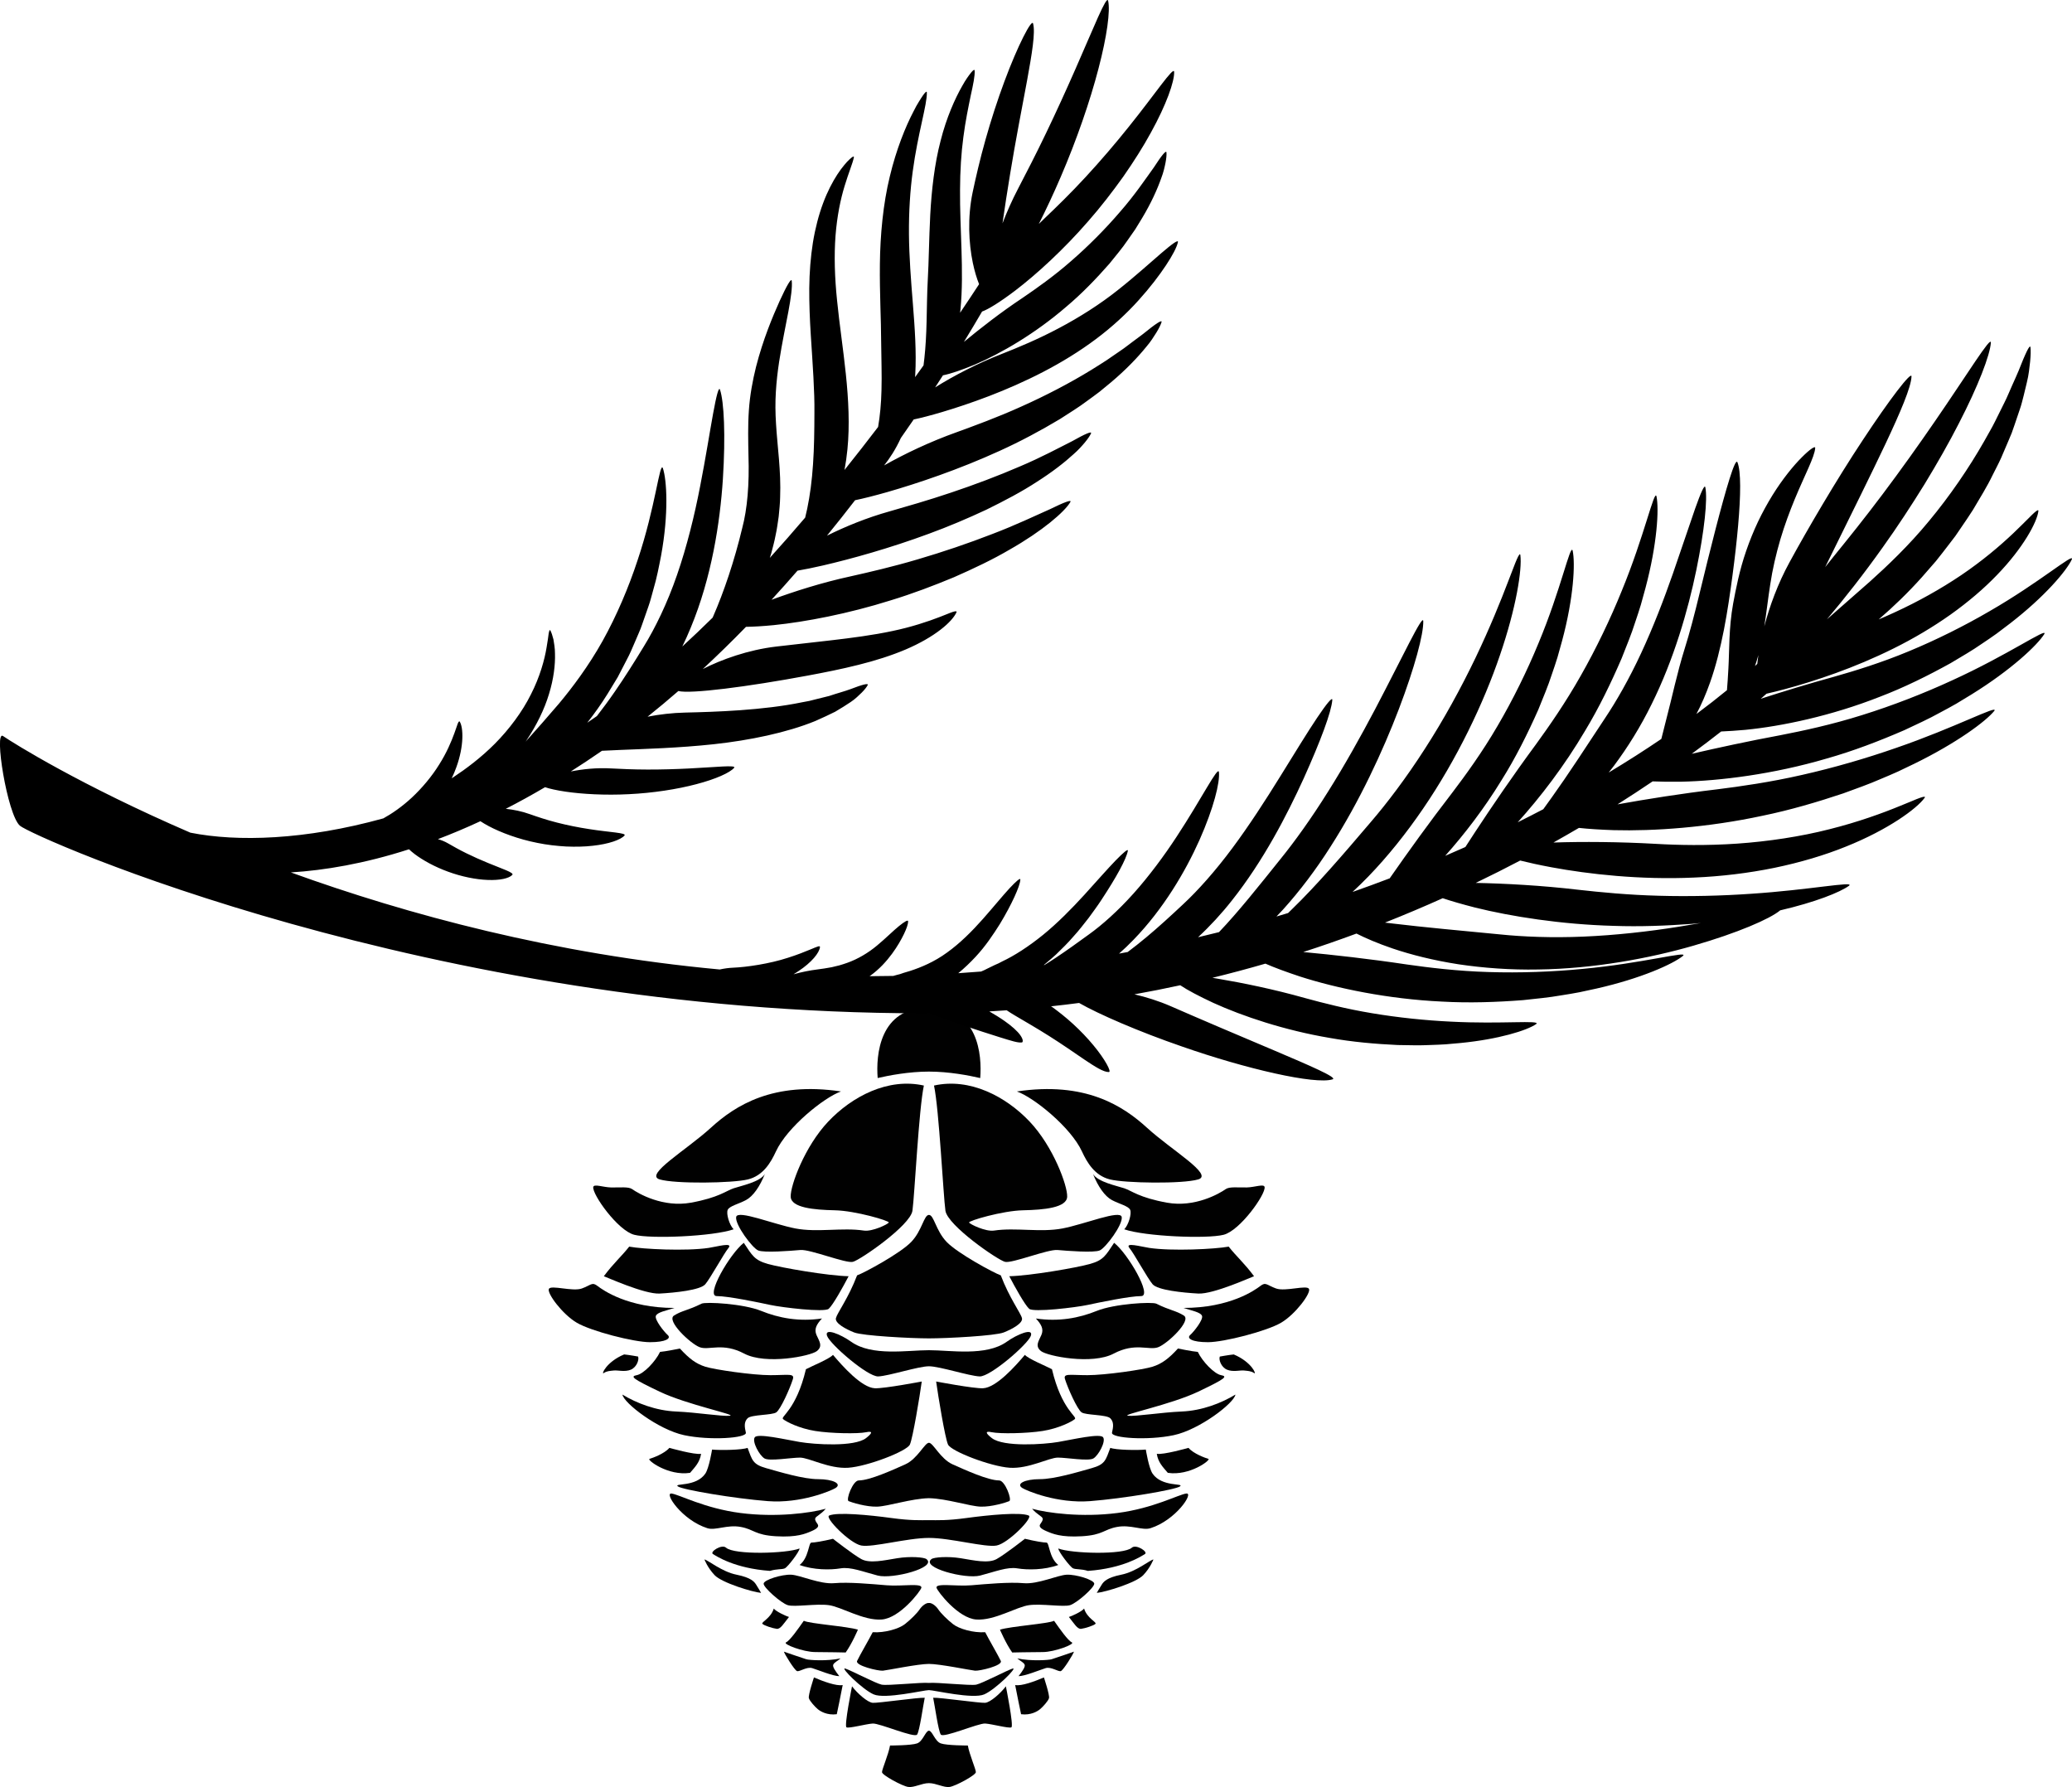 <?xml version="1.0" encoding="utf-8"?>
<!-- Generator: Adobe Illustrator 17.0.0, SVG Export Plug-In . SVG Version: 6.00 Build 0)  -->
<!DOCTYPE svg PUBLIC "-//W3C//DTD SVG 1.1//EN" "http://www.w3.org/Graphics/SVG/1.1/DTD/svg11.dtd">
<svg version="1.1" id="Layer_1" xmlns="http://www.w3.org/2000/svg" xmlns:xlink="http://www.w3.org/1999/xlink" x="0px" y="0px"
	 width="283.465px" height="244.467px" viewBox="0 0 283.465 244.467" enable-background="new 0 0 283.465 244.467"
	 xml:space="preserve">
<g>
	<g>
		<g>
			<g>
				<path fill="#010101" d="M175.262,180.948c-1.964,1.156-7.808,2.662-10.005,2.662c-2.197,0-2.95-0.521-2.429-0.986
					c0.521-0.462,1.794-2.082,1.621-2.603c-0.174-0.521-1.506-0.75-2.547-1.097c6.364,0,9.776-2.429,10.529-3.009
					c0.75-0.58,0.868-0.115,2.138,0.347c1.274,0.462,4.223-0.521,4.511,0.059C179.371,176.898,177.23,179.793,175.262,180.948z"/>
				<path fill="#010101" d="M167.399,168.917c-2.256,0.58-10.758,0.232-13.593-0.75c0.58-0.58,1.041-2.141,0.809-2.662
					c-0.229-0.52-1.503-0.809-2.485-1.329c-0.985-0.521-1.909-1.853-2.603-3.588c0.635,1.1,3.238,1.621,4.279,1.968
					c1.041,0.347,2.023,1.274,5.84,1.968c3.817,0.694,7.169-1.235,8.04-1.853c0.517-0.364,1.673-0.201,2.891-0.229
					c1.096-0.028,2.349-0.524,2.429-0.059C173.18,163.365,169.654,168.341,167.399,168.917z"/>
				<path fill="#010101" d="M171.563,187.83c-0.406-0.288-0.868-0.288-1.388-0.347c-0.521-0.055-1.506,0.233-2.315-0.114
					s-1.156-1.388-0.982-1.794c0,0,1.27-0.229,1.909-0.288C171.272,186.327,171.966,188.121,171.563,187.83z"/>
				<path fill="#010101" d="M169.016,190.779c-0.174,1.159-4.914,4.803-8.443,5.552c-3.529,0.753-8.617,0.406-8.443-0.347
					c0.174-0.75,0.288-1.444-0.232-1.964c-0.521-0.521-3.356-0.406-3.932-0.812c-0.58-0.403-1.853-3.238-2.256-4.511
					c-0.291-0.868,0.635-0.576,3.064-0.576c2.429,0,7.634-0.753,8.908-1.159c1.27-0.403,2.197-1.097,3.47-2.485
					c0,0,1.964,0.403,2.717,0.461c0.635,1.329,2.256,3.009,3.182,3.182c0.923,0.174,0.635,0.462-3.123,2.256
					c-3.762,1.791-10.643,3.179-9.602,3.297c1.041,0.115,4.57-0.465,7.346-0.58C164.449,192.979,167.107,191.938,169.016,190.779z"
					/>
				<path fill="#010101" d="M159.764,201.481c-0.694-0.812-1.332-1.447-1.506-2.603c0.868,0.174,4.338-0.812,4.338-0.812
					c0.694,0.812,2.315,1.388,2.721,1.506C165.719,199.687,162.77,201.943,159.764,201.481z"/>
				<path fill="#010101" d="M163.929,161.342c-2.141,0.635-10.008,0.521-12.09,0c-2.082-0.521-3.123-2.315-3.817-3.817
					c-1.53-3.317-6.593-7.402-8.905-8.214c9.311-1.388,14.457,1.909,17.813,4.976C160.285,157.351,166.066,160.707,163.929,161.342z
					"/>
				<path fill="#010101" d="M157.391,209.057c-1.097,0.347-2.717-0.521-4.567-0.174c-1.853,0.347-1.909,1.1-4.803,1.274
					c-2.891,0.174-4.046-0.347-4.858-0.694c-0.809-0.347-1.041-0.638-0.868-0.927c0.174-0.288,0.406-0.521,0.347-0.809
					c-0.056-0.291-0.75-0.521-1.444-1.333c2.082,0.58,6.767,1.215,11.681,0.58c4.917-0.635,8.387-2.544,9.429-2.662
					C163.349,204.198,160.871,207.957,157.391,209.057z"/>
				<path fill="#010101" d="M158.432,184.304c-1.27,0.461-3.123-0.694-6.073,0.868s-9.078,0.347-9.946-0.347
					c-0.868-0.694-0.291-1.388,0.056-2.2c0.347-0.809,0-1.444-0.75-2.256c3.123,0.465,5.899-0.056,8.328-1.041
					c2.429-0.982,7.575-1.27,8.155-0.982c1.85,0.927,2.658,0.927,3.758,1.621C163.061,180.66,159.705,183.839,158.432,184.304z"/>
				<path fill="#010101" d="M161.441,203.331c-0.58,0.462-7.808,1.676-12.319,2.023c-4.511,0.347-8.662-1.423-9.255-1.791
					c-0.923-0.58,0.347-1.215,2.374-1.215c2.023,0,5.261-0.986,7.114-1.506c1.85-0.521,1.909-1.097,2.544-2.776
					c0.753,0.291,3.644,0.347,4.858,0.233c0,0,0.406,2.544,0.927,3.297C158.963,203.449,162.02,202.869,161.441,203.331z"/>
				<path fill="#010101" d="M157.797,213.336c0,0-0.406,1.1-1.388,2.141c-0.982,1.041-5.146,2.315-6.361,2.429
					c0,0,0.462-0.809,0.694-1.156c0.229-0.347,0.635-0.927,2.658-1.333C155.427,215.015,157.335,213.394,157.797,213.336z"/>
				<path fill="#010101" d="M156.641,212.586c-0.465,0.288-2.95,1.964-7.808,2.311c-0.926-0.288-1.621-0.174-2.026-0.347
					c-0.403-0.173-2.023-2.311-2.023-2.717c1.794,0.694,8.932,0.902,10.064-0.114C155.427,211.198,157.103,212.294,156.641,212.586z
					"/>
				<path fill="#010101" d="M156.121,177.304c-1.562,0-5.726,0.868-7.346,1.215c-1.621,0.347-7.402,1.041-7.981,0.521
					c-0.58-0.521-1.968-3.009-2.717-4.452c2.832-0.059,9.196-1.159,11.046-1.68c1.85-0.521,2.141-1.156,3.297-2.891
					C154.327,171.52,157.682,177.304,156.121,177.304z"/>
				<path fill="#010101" d="M171.563,174.587c-0.233,0.056-5.552,2.485-7.634,2.37c-2.082-0.114-5.552-0.461-6.246-1.274
					c-0.694-0.809-2.547-4.22-3.182-4.973c-0.635-0.809,1.562-0.174,2.717,0c3.109,0.465,9.023,0.174,10.876-0.174
					C169.134,171.867,170.231,172.793,171.563,174.587z"/>
				<path fill="#010101" d="M150.45,171.058c-0.809,0.347-4.452,0.059-5.781-0.059c-1.333-0.115-6.191,1.853-7.173,1.621
					c-0.982-0.233-7.867-4.973-8.155-6.999c-0.288-2.023-0.868-13.881-1.562-17.119c4.917-1.1,9.831,1.503,13.072,4.917
					c3.241,3.415,5.205,8.79,5.146,10.293c-0.059,1.506-3.182,1.794-6.014,1.853c-2.835,0.056-7.52,1.444-7.405,1.676
					c0.118,0.233,2.256,1.274,3.415,1.1c2.953-0.444,6.361,0.288,9.37-0.291c3.005-0.576,7.923-2.603,8.096-1.562
					C153.633,167.529,151.262,170.711,150.45,171.058z"/>
				<path fill="#010101" d="M149.583,199.514c-0.694,0.406-3.644-0.115-4.858-0.115c-1.215,0-3.991,1.562-6.593,1.388
					c-2.603-0.174-8.037-2.256-8.44-3.182c-0.406-0.923-1.333-6.534-1.621-8.617c0,0,5.146,0.982,6.416,0.923
					c1.815-0.08,4.456-3.064,5.726-4.567c0.521,0.576,2.835,1.503,3.703,1.964c1.329,5.611,3.529,6.479,3.123,6.826
					c-0.406,0.347-2.197,1.274-4.397,1.621c-2.197,0.347-5.84,0.403-6.94,0.173c-1.097-0.233-0.75,0.229,0,0.809
					c1.593,1.225,7.058,0.868,9.082,0.521c2.023-0.347,5.726-1.215,6.132-0.635C151.318,197.199,150.277,199.108,149.583,199.514z"
					/>
				<path fill="#010101" d="M149.874,222.129c-0.174,0.229-1.447,0.635-1.968,0.694c-0.521,0.056-0.927-0.694-1.676-1.621
					c0.403-0.114,1.791-0.753,2.082-1.156C148.715,221.376,150.048,221.896,149.874,222.129z"/>
				<path fill="#010101" d="M149.701,216.632c0.056,0.521-2.374,2.662-3.297,2.95c-0.927,0.291-3.876-0.229-5.611,0
					c-1.735,0.232-4.744,2.141-7.228,1.968c-2.488-0.174-5.323-3.876-5.438-4.338c-0.174-0.694,2.662-0.173,4.744-0.347
					c2.082-0.174,5.205-0.462,7.169-0.288c1.968,0.173,4.629-1.1,5.899-1.159C147.213,215.362,149.642,216.112,149.701,216.632z"/>
				<path fill="#010101" d="M142.643,226.002c-1.617,0-4.164,0.059-4.164,0.059c-0.868-1.215-1.676-3.123-1.676-3.123
					c1.447-0.462,6.593-0.809,7.402-1.215c0.812,1.156,1.909,2.717,2.429,2.95C147.154,224.905,144.263,226.002,142.643,226.002z"/>
				<path fill="#010101" d="M146.925,225.946c-0.059,0.288-1.447,2.544-1.794,2.658c-0.347,0.118-1.329-0.635-2.082-0.403
					c-0.753,0.229-2.835,1.097-3.703,1.097c0.579-0.75,0.985-1.329,0.812-1.617c-0.173-0.291-0.58-0.465-0.985-0.812
					c1.909,0.406,4.282,0.233,4.685,0.118C144.263,226.869,146.925,225.946,146.925,225.946z"/>
				<path fill="#010101" d="M144.784,214.089c-1.909,0.694-4.223,0.694-5.611,0.461c-1.388-0.229-3.064,0.465-5.087,0.986
					c-2.027,0.521-8.158-1.097-6.652-2.256c0.33-0.253,2.197-0.406,3.991-0.118c1.794,0.291,3.758,0.753,4.917,0.118
					c1.156-0.639,3.873-2.776,3.873-2.776c1.447,0.347,2.547,0.521,2.95,0.521C143.569,211.024,143.51,213.106,144.784,214.089z"/>
				<path fill="#010101" d="M143.51,232.307c-0.115,0.406-0.868,1.215-1.215,1.503c-0.347,0.291-1.27,0.868-2.603,0.694
					c0,0-0.635-3.005-0.809-3.991c0.868,0.174,2.717-0.521,3.932-1.041C142.816,229.472,143.628,231.901,143.51,232.307z"/>
				<path fill="#010101" d="M141.025,182.742c-0.406,1.156-5.552,5.608-6.999,5.552c-1.447-0.059-5.493-1.388-6.94-1.388
					c-1.447,0-5.493,1.329-6.94,1.388c-1.447,0.056-6.593-4.397-6.999-5.552c-0.403-1.159,1.895-0.194,3.297,0.808
					c2.835,2.023,7.693,1.156,10.643,1.156s7.808,0.868,10.643-1.156C139.131,182.548,141.428,181.583,141.025,182.742z"/>
				<path fill="#010101" d="M136.341,211.427c-1.562,0.291-6.305-1.041-9.255-1.041s-7.693,1.333-9.255,1.041
					c-1.562-0.288-5.053-3.824-4.393-4.105c1.142-0.486,5.403-0.083,8.558,0.347c2.648,0.361,3.935,0.288,5.091,0.288
					c1.156,0,2.443,0.073,5.091-0.288c3.154-0.43,7.416-0.833,8.558-0.347C141.393,207.603,137.902,211.139,136.341,211.427z"/>
				<path fill="#010101" d="M137.323,182.277c-1.156,0.465-7.749,0.812-10.237,0.812s-9.081-0.347-10.237-0.812
					c-1.156-0.462-2.662-1.27-2.488-1.964c0.174-0.694,1.735-2.776,2.894-5.844c0.982-0.347,5.899-3.005,7.402-4.567
					c1.503-1.562,1.735-3.703,2.429-3.703c0.694,0,0.927,2.141,2.429,3.703c1.503,1.562,6.42,4.22,7.402,4.567
					c1.159,3.068,2.721,5.15,2.894,5.844C139.984,181.007,138.478,181.816,137.323,182.277z"/>
				<path fill="#010101" d="M138.364,236.298c-0.347,0.173-2.662-0.462-3.585-0.521c-0.926-0.059-5.726,2.027-6.073,1.506
					c-0.347-0.521-0.812-3.932-1.041-5.032c0.868-0.056,6.42,0.75,7.114,0.691c0.694-0.056,2.082-1.27,2.832-2.256
					C137.611,230.686,138.711,236.124,138.364,236.298z"/>
				<path fill="#010101" d="M138.076,205.354c-0.406,0.174-2.429,0.812-3.935,0.753c-1.503-0.059-4.626-1.1-7.055-1.156
					c-2.429,0.055-5.552,1.097-7.055,1.156c-1.506,0.059-3.529-0.58-3.935-0.753c-0.403-0.174,0.58-2.832,1.388-2.832
					c1.506,0,4.685-1.447,6.364-2.2c1.676-0.75,2.658-2.95,3.238-2.95c0.58,0,1.562,2.2,3.238,2.95c1.68,0.753,4.858,2.2,6.364,2.2
					C137.496,202.522,138.478,205.181,138.076,205.354z"/>
				<path fill="#010101" d="M133.391,228.549c-0.638-0.059-4.803-0.927-6.305-0.927c-1.503,0-5.667,0.868-6.305,0.927
					c-0.635,0.055-3.817-0.694-3.526-1.333c0.288-0.635,1.735-3.123,2.138-3.932c1.621,0.114,3.588-0.462,4.397-1.1
					c0.809-0.635,1.676-1.503,2.023-2.023c0.347-0.521,0.927-0.927,1.274-0.868c0.347-0.059,0.927,0.347,1.274,0.868
					c0.347,0.521,1.215,1.388,2.023,2.023c0.809,0.639,2.776,1.215,4.397,1.1c0.403,0.809,1.85,3.297,2.138,3.932
					C137.208,227.855,134.026,228.604,133.391,228.549z"/>
				<path fill="#010101" d="M133.505,242.43c0,0.403-2.776,1.909-3.585,2.023c-0.812,0.114-1.853-0.521-2.835-0.521
					c-0.982,0-2.023,0.635-2.835,0.521c-0.809-0.114-3.585-1.621-3.585-2.023c0-0.406,0.868-2.374,1.1-3.644
					c0,0,2.891,0,3.699-0.291c0.812-0.288,1.159-1.735,1.621-1.735s0.809,1.447,1.621,1.735c0.809,0.291,3.699,0.291,3.699,0.291
					C132.638,240.056,133.505,242.024,133.505,242.43z"/>
				<path fill="#010101" d="M134.661,231.786c-1.562,0.694-6.881-0.58-7.575-0.58c-0.694,0-6.014,1.274-7.575,0.58
					c-1.562-0.694-4.629-3.758-3.876-3.529c0.753,0.233,4.164,2.027,4.973,2.2c0.812,0.174,5.497-0.347,6.479-0.233
					c0.982-0.114,5.667,0.406,6.479,0.233c0.809-0.173,4.22-1.968,4.973-2.2C139.29,228.028,136.223,231.092,134.661,231.786z"/>
				<path fill="#010101" d="M126.045,217.212c-0.115,0.462-2.95,4.164-5.438,4.338c-2.485,0.173-5.493-1.735-7.228-1.968
					c-1.735-0.229-4.685,0.291-5.611,0c-0.923-0.288-3.352-2.429-3.297-2.95c0.059-0.521,2.488-1.27,3.762-1.215
					c1.27,0.059,3.932,1.333,5.899,1.159c1.964-0.174,5.087,0.114,7.169,0.288C123.383,217.038,126.218,216.518,126.045,217.212z"/>
				<path fill="#010101" d="M120.086,215.536c-2.023-0.521-3.699-1.215-5.087-0.986c-1.388,0.233-3.703,0.233-5.611-0.461
					c1.274-0.982,1.215-3.064,1.621-3.064c0.403,0,1.503-0.173,2.95-0.521c0,0,2.717,2.138,3.873,2.776
					c1.159,0.635,3.123,0.173,4.917-0.118c1.794-0.288,3.661-0.135,3.991,0.118C128.245,214.439,122.113,216.056,120.086,215.536z"
					/>
				<path fill="#010101" d="M126.51,232.252c-0.229,1.1-0.694,4.511-1.041,5.032c-0.347,0.521-5.15-1.565-6.076-1.506
					c-0.923,0.059-3.238,0.694-3.585,0.521c-0.347-0.174,0.753-5.611,0.753-5.611c0.75,0.986,2.138,2.2,2.832,2.256
					C120.086,233.001,125.642,232.196,126.51,232.252z"/>
				<path fill="#010101" d="M126.392,148.502c-0.694,3.238-1.274,15.095-1.562,17.119c-0.288,2.027-7.173,6.767-8.155,6.999
					c-0.982,0.232-5.84-1.735-7.173-1.621c-1.329,0.118-4.973,0.406-5.781,0.059c-0.812-0.347-3.182-3.529-3.009-4.57
					c0.174-1.041,5.091,0.986,8.096,1.562c3.009,0.58,6.416-0.153,9.37,0.291c1.159,0.174,3.297-0.868,3.415-1.1
					c0.115-0.233-4.57-1.621-7.405-1.676c-2.832-0.059-5.955-0.347-6.014-1.853c-0.059-1.503,1.905-6.878,5.146-10.293
					C116.56,150.004,121.474,147.402,126.392,148.502z"/>
				<path fill="#010101" d="M126.104,188.989c-0.288,2.082-1.215,7.693-1.621,8.617c-0.403,0.927-5.84,3.009-8.443,3.182
					c-2.603,0.173-5.379-1.388-6.593-1.388c-1.215,0-4.164,0.521-4.858,0.115c-0.694-0.406-1.735-2.315-1.332-2.891
					c0.406-0.58,4.109,0.288,6.132,0.635c2.023,0.347,7.489,0.704,9.081-0.521c0.75-0.58,1.097-1.041,0-0.809
					c-1.1,0.229-4.744,0.174-6.94-0.173c-2.2-0.347-3.991-1.274-4.397-1.621c-0.406-0.347,1.794-1.215,3.123-6.826
					c0.868-0.461,3.182-1.388,3.703-1.964c1.27,1.503,3.911,4.487,5.726,4.567C120.954,189.971,126.104,188.989,126.104,188.989z"/>
				<path fill="#010101" d="M117.369,222.937c0,0-0.809,1.909-1.676,3.123c0,0-2.547-0.059-4.164-0.059
					c-1.621,0-4.511-1.097-3.991-1.329c0.521-0.232,1.617-1.794,2.429-2.95C110.776,222.129,115.922,222.476,117.369,222.937z"/>
				<path fill="#010101" d="M115.287,230.513c-0.174,0.985-0.809,3.991-0.809,3.991c-1.333,0.174-2.256-0.403-2.603-0.694
					c-0.347-0.288-1.1-1.097-1.215-1.503c-0.118-0.406,0.694-2.835,0.694-2.835C112.57,229.992,114.419,230.686,115.287,230.513z"/>
				<path fill="#010101" d="M116.096,174.587c-0.75,1.444-2.138,3.932-2.717,4.452c-0.58,0.521-6.361-0.174-7.981-0.521
					c-1.621-0.347-5.785-1.215-7.346-1.215c-1.562,0,1.794-5.785,3.703-7.287c1.156,1.735,1.447,2.37,3.297,2.891
					C106.899,173.428,113.264,174.528,116.096,174.587z"/>
				<path fill="#010101" d="M114.825,229.298c-0.868,0-2.95-0.868-3.703-1.097c-0.753-0.232-1.735,0.521-2.082,0.403
					c-0.347-0.114-1.735-2.37-1.794-2.658c0,0,2.662,0.923,3.068,1.041c0.403,0.115,2.776,0.288,4.685-0.118
					c-0.406,0.347-0.812,0.521-0.985,0.812C113.84,227.969,114.246,228.549,114.825,229.298z"/>
				<path fill="#010101" d="M114.305,203.563c-0.593,0.368-4.744,2.138-9.255,1.791c-4.511-0.347-11.74-1.562-12.319-2.023
					c-0.58-0.462,2.478,0.118,3.758-1.735c0.521-0.753,0.927-3.297,0.927-3.297c1.215,0.114,4.105,0.059,4.858-0.233
					c0.635,1.68,0.694,2.256,2.544,2.776c1.853,0.521,5.091,1.506,7.114,1.506C113.958,202.349,115.228,202.984,114.305,203.563z"/>
				<path fill="#010101" d="M111.529,207.728c-0.059,0.288,0.174,0.521,0.347,0.809c0.174,0.288-0.059,0.58-0.868,0.927
					c-0.812,0.347-1.968,0.868-4.858,0.694c-2.894-0.174-2.95-0.927-4.803-1.274c-1.85-0.347-3.47,0.521-4.567,0.174
					c-3.481-1.1-5.958-4.858-4.917-4.744c1.041,0.118,4.511,2.027,9.428,2.662c4.914,0.635,9.599,0,11.681-0.58
					C112.278,207.207,111.584,207.436,111.529,207.728z"/>
				<path fill="#010101" d="M111.702,182.624c0.347,0.812,0.923,1.506,0.056,2.2c-0.868,0.694-6.996,1.909-9.946,0.347
					c-2.95-1.562-4.803-0.406-6.073-0.868c-1.274-0.465-4.629-3.644-3.529-4.338c1.1-0.694,1.909-0.694,3.758-1.621
					c0.58-0.288,5.726,0,8.155,0.982c2.429,0.986,5.205,1.506,8.328,1.041C111.702,181.181,111.355,181.816,111.702,182.624z"/>
				<path fill="#010101" d="M115.054,149.31c-2.311,0.812-7.374,4.896-8.905,8.214c-0.694,1.503-1.735,3.297-3.817,3.817
					c-2.082,0.521-9.949,0.635-12.09,0c-2.138-0.635,3.644-3.991,6.999-7.055C100.598,151.219,105.744,147.922,115.054,149.31z"/>
				<path fill="#010101" d="M109.388,211.833c0,0.406-1.621,2.544-2.023,2.717c-0.406,0.174-1.1,0.059-2.027,0.347
					c-4.858-0.347-7.343-2.023-7.808-2.311c-0.462-0.291,1.215-1.388,1.794-0.868C100.455,212.735,107.594,212.527,109.388,211.833z
					"/>
				<path fill="#010101" d="M108.461,188.697c-0.403,1.274-1.676,4.109-2.256,4.511c-0.576,0.406-3.411,0.291-3.932,0.812
					c-0.521,0.521-0.406,1.215-0.233,1.964c0.174,0.753-4.914,1.1-8.443,0.347c-3.529-0.75-8.27-4.393-8.443-5.552
					c1.909,1.159,4.567,2.2,7.343,2.315c2.776,0.115,6.305,0.694,7.346,0.58c1.041-0.118-5.84-1.506-9.602-3.297
					c-3.758-1.794-4.046-2.082-3.123-2.256c0.927-0.174,2.547-1.853,3.182-3.182c0.753-0.059,2.717-0.461,2.717-0.461
					c1.274,1.388,2.2,2.082,3.47,2.485c1.274,0.406,6.479,1.159,8.908,1.159C107.826,188.121,108.753,187.83,108.461,188.697z"/>
				<path fill="#010101" d="M107.941,221.202c-0.75,0.927-1.156,1.676-1.676,1.621c-0.521-0.059-1.794-0.465-1.968-0.694
					c-0.174-0.232,1.159-0.753,1.562-2.082C106.15,220.449,107.538,221.088,107.941,221.202z"/>
				<path fill="#010101" d="M104.123,217.906c-1.215-0.114-5.379-1.388-6.361-2.429c-0.982-1.041-1.388-2.141-1.388-2.141
					c0.462,0.059,2.37,1.68,4.397,2.082c2.023,0.406,2.429,0.986,2.658,1.333C103.662,217.097,104.123,217.906,104.123,217.906z"/>
				<path fill="#010101" d="M104.644,160.589c-0.694,1.735-1.617,3.068-2.603,3.588c-0.982,0.521-2.256,0.809-2.485,1.329
					c-0.232,0.521,0.229,2.082,0.809,2.662c-2.835,0.982-11.337,1.329-13.593,0.75c-2.256-0.576-5.781-5.552-5.608-6.534
					c0.08-0.465,1.333,0.031,2.429,0.059c1.218,0.028,2.374-0.135,2.891,0.229c0.871,0.618,4.223,2.547,8.04,1.853
					c3.817-0.694,4.799-1.621,5.84-1.968C101.406,162.209,104.009,161.689,104.644,160.589z"/>
				<path fill="#010101" d="M99.671,170.711c-0.635,0.753-2.488,4.164-3.182,4.973c-0.694,0.812-4.164,1.159-6.246,1.274
					c-2.082,0.115-7.402-2.315-7.634-2.37c1.332-1.794,2.429-2.721,3.47-4.05c1.853,0.347,7.766,0.639,10.876,0.174
					C98.109,170.538,100.306,169.902,99.671,170.711z"/>
				<path fill="#010101" d="M95.913,198.879c-0.174,1.156-0.812,1.791-1.506,2.603c-3.005,0.462-5.955-1.794-5.552-1.909
					c0.406-0.118,2.027-0.694,2.721-1.506C91.575,198.067,95.045,199.052,95.913,198.879z"/>
				<path fill="#010101" d="M91.343,182.624c0.521,0.465-0.233,0.986-2.429,0.986c-2.197,0-8.04-1.506-10.005-2.662
					c-1.968-1.156-4.109-4.05-3.817-4.626c0.288-0.579,3.238,0.403,4.511-0.059c1.27-0.462,1.388-0.927,2.138-0.347
					c0.753,0.58,4.164,3.009,10.529,3.009c-1.041,0.347-2.374,0.576-2.547,1.097C89.549,180.542,90.822,182.163,91.343,182.624z"/>
				<path fill="#010101" d="M86.311,187.368c-0.809,0.347-1.794,0.059-2.315,0.114c-0.521,0.059-0.982,0.059-1.388,0.347
					c-0.403,0.291,0.291-1.503,2.776-2.544c0.638,0.059,1.909,0.288,1.909,0.288C87.466,185.98,87.119,187.021,86.311,187.368z"/>
				<path fill="#010101" d="M134.102,147.478c-1.555-0.361-4.286-0.885-7.017-0.885c-2.728,0-5.459,0.521-7.013,0.881
					c-0.25-3.144,0.243-9.644,7.013-9.644C133.863,137.831,134.352,144.338,134.102,147.478z"/>
			</g>
			<path d="M238.76,99.844c4.993-0.49,11.794-1.912,18.439-4.535c3.336-1.271,6.592-2.892,9.639-4.578
				c1.495-0.895,2.978-1.74,4.326-2.685c0.679-0.464,1.357-0.901,1.992-1.369c0.628-0.476,1.242-0.941,1.839-1.393
				c4.745-3.666,7.742-7.218,8.451-8.771c0.363-0.982-4.41,3.157-11.248,7.092c-3.401,1.986-7.29,3.934-11.058,5.489
				c-3.764,1.572-7.422,2.688-10.209,3.478c-3.536,0.971-6.99,2.03-10.045,3.018c0.267-0.233,0.528-0.463,0.785-0.691
				c0.757-0.172,1.598-0.379,2.517-0.624c4.024-1.083,9.499-2.887,14.887-5.576c2.693-1.333,5.351-2.906,7.768-4.619
				c2.414-1.719,4.593-3.576,6.366-5.428c3.578-3.694,5.485-7.241,5.656-8.733c0.03-0.219-0.168-0.128-0.547,0.206
				c-0.189,0.167-0.424,0.395-0.697,0.676c-0.283,0.274-0.611,0.596-0.971,0.963c-1.454,1.46-3.635,3.484-6.279,5.447
				c-2.63,1.983-5.746,3.864-8.786,5.409c-1.569,0.797-3.119,1.503-4.568,2.12c2.02-1.736,4.026-3.669,5.911-5.776
				c0.635-0.728,1.272-1.459,1.91-2.19c0.615-0.75,1.197-1.529,1.791-2.293l0.88-1.152c0.272-0.398,0.543-0.796,0.814-1.192
				c0.534-0.797,1.087-1.573,1.585-2.374c0.958-1.626,1.942-3.19,2.712-4.799c0.397-0.797,0.813-1.565,1.16-2.345
				c0.335-0.785,0.663-1.551,0.982-2.296c0.156-0.373,0.31-0.741,0.461-1.103c0.13-0.371,0.257-0.736,0.383-1.095
				c0.243-0.719,0.478-1.412,0.704-2.078c0.236-0.66,0.386-1.319,0.547-1.937c0.15-0.62,0.292-1.208,0.425-1.76
				c0.28-1.097,0.363-2.097,0.457-2.907c0.078-0.815,0.095-1.462,0.046-1.918c-0.058-0.535-0.686,0.798-1.645,3.244
				c-0.245,0.61-0.568,1.272-0.883,2c-0.334,0.721-0.635,1.519-1.049,2.327c-0.402,0.809-0.827,1.665-1.269,2.556
				c-0.436,0.891-0.981,1.775-1.485,2.704c-2.095,3.682-4.741,7.542-7.541,10.909c-2.784,3.386-5.772,6.207-8.084,8.282
				c-2.014,1.77-4.012,3.525-5.895,5.179c2.452-2.9,5.1-6.273,7.636-9.847c2.016-2.814,3.941-5.763,5.72-8.637
				c1.758-2.888,3.362-5.708,4.686-8.298c2.672-5.169,4.274-9.374,4.39-11.07c0.039-1.009-3.18,4.267-7.622,10.712
				c-2.214,3.228-4.728,6.751-7.177,10.008c-2.444,3.261-4.844,6.242-6.684,8.502c-0.402,0.491-0.797,0.986-1.184,1.483
				c0.378-0.765,0.758-1.535,1.142-2.312c2.496-5.069,5.097-10.291,7.131-14.594c2.026-4.307,3.48-7.699,3.537-9.165
				c0.047-0.852-3.071,3.224-6.671,8.702c-3.622,5.462-7.656,12.361-10.011,16.696c-1.602,2.923-2.73,6.024-3.456,8.783
				c0.3-1.887,0.515-3.847,0.811-5.733c0.312-2.096,0.804-4.175,1.381-6.157c0.589-1.977,1.283-3.838,1.967-5.495
				c1.368-3.314,2.72-5.794,2.804-7.011c0.033-0.35-0.705,0.136-1.833,1.269c-1.131,1.129-2.619,2.937-4.014,5.186
				c-0.694,1.124-1.37,2.352-1.983,3.635c-0.606,1.286-1.147,2.627-1.606,3.959c-0.93,2.665-1.433,5.325-1.788,7.216
				c-0.614,3.379-0.507,6.461-0.65,8.891c-0.059,1.131-0.128,2.144-0.198,2.967c-1.315,1.077-2.709,2.165-4.18,3.261
				c0.675-1.279,1.313-2.732,1.865-4.303c0.8-2.249,1.41-4.723,1.9-7.224c0.49-2.505,0.85-5.028,1.172-7.432
				c0.321-2.411,0.586-4.73,0.77-6.819c0.367-4.177,0.408-7.432-0.092-8.658c-0.293-0.718-1.56,3.602-2.995,9.147
				c-0.718,2.771-1.476,5.855-2.178,8.755c-0.695,2.898-1.402,5.555-2.025,7.524c-1.081,3.456-1.762,6.81-2.473,9.478
				c-0.15,0.682-0.347,1.286-0.473,1.876c-0.102,0.38-0.191,0.73-0.27,1.064c-2.262,1.535-4.663,3.072-7.201,4.597
				c0.247-0.31,0.494-0.626,0.738-0.949c1.865-2.497,3.649-5.363,5.145-8.421c3.035-6.115,4.972-12.837,6.1-18.3
				c1.125-5.477,1.563-9.73,1.241-11.34c-0.099-0.472-0.613,0.695-1.388,2.879c-0.747,2.185-1.833,5.359-3.051,8.919
				c-1.234,3.539-2.723,7.396-4.352,10.892c-1.623,3.503-3.409,6.61-4.92,8.863c-2.614,3.969-5.127,7.83-7.268,10.814
				c-0.418,0.589-0.819,1.143-1.194,1.661c-1.146,0.6-2.311,1.196-3.497,1.786c3.068-3.393,6.396-7.723,9.235-12.544
				c1.914-3.166,3.551-6.562,4.981-9.876c0.661-1.681,1.342-3.314,1.854-4.942c0.265-0.81,0.547-1.598,0.774-2.383
				c0.217-0.788,0.43-1.557,0.636-2.305c1.6-6.006,1.869-10.813,1.505-12.539c-0.298-1.037-1.639,5.378-4.762,12.958
				c-1.536,3.794-3.489,7.871-5.585,11.556c-2.082,3.696-4.357,6.958-6.129,9.398c-3.144,4.257-6.069,8.557-8.316,11.978
				c-0.49,0.739-0.943,1.434-1.354,2.082c-0.91,0.407-1.833,0.809-2.762,1.208c2.623-2.94,5.336-6.465,7.705-10.338
				c1.937-3.08,3.589-6.4,5.028-9.644c0.663-1.648,1.349-3.246,1.86-4.845c0.265-0.795,0.547-1.568,0.774-2.339
				c0.216-0.774,0.427-1.53,0.632-2.265c1.589-5.902,1.815-10.634,1.438-12.327c-0.309-1.019-1.582,5.294-4.688,12.71
				c-1.527,3.712-3.479,7.691-5.583,11.272c-2.09,3.593-4.382,6.745-6.167,9.096c-3.168,4.101-6.134,8.237-8.429,11.529
				c-0.055,0.078-0.107,0.152-0.16,0.229c-1.669,0.638-3.366,1.259-5.086,1.864c0.727-0.676,1.455-1.385,2.18-2.132
				c2.619-2.709,5.165-5.88,7.479-9.274c4.643-6.786,8.298-14.471,10.503-20.966c2.233-6.497,3.053-11.763,2.799-13.703
				c-0.033-0.285-0.202-0.066-0.477,0.555c-0.138,0.31-0.301,0.722-0.49,1.221c-0.2,0.496-0.424,1.08-0.671,1.738
				c-1.002,2.631-2.525,6.418-4.492,10.522c-1.967,4.103-4.382,8.519-6.947,12.478c-2.547,3.971-5.219,7.485-7.398,10.01
				c-3.789,4.461-7.506,8.755-10.699,11.843c-0.203,0.202-0.404,0.399-0.602,0.591c-0.529,0.16-1.057,0.319-1.59,0.476
				c0.304-0.314,0.606-0.634,0.907-0.963c2.286-2.532,4.501-5.46,6.48-8.578c3.995-6.226,7.171-13.113,9.353-18.825
				c2.177-5.72,3.391-10.271,3.343-12.048c-0.054-1.055-2.792,4.838-6.62,12.118c-1.922,3.634-4.131,7.605-6.401,11.205
				c-2.252,3.612-4.574,6.837-6.459,9.162c-2.995,3.738-5.86,7.342-8.466,10.066c-0.949,0.238-1.904,0.471-2.865,0.697
				c1.64-1.521,3.211-3.222,4.642-5.043c4.287-5.405,7.502-11.624,9.817-16.696c2.295-5.096,3.787-9.079,3.907-10.717
				c0.033-0.48-0.783,0.504-2.08,2.439c-1.3,1.931-3.06,4.823-5.051,8.03c-1.987,3.209-4.244,6.708-6.559,9.817
				c-2.312,3.112-4.709,5.791-6.677,7.621c-1.721,1.614-3.412,3.167-5.074,4.551c-0.863,0.723-1.719,1.396-2.554,2.022
				c-0.393,0.073-0.786,0.147-1.181,0.217c0.678-0.599,1.339-1.227,1.972-1.885c4.074-4.195,7.108-9.337,9.036-13.661
				c1.929-4.342,2.816-7.884,2.655-9.3c-0.132-0.852-2.352,3.63-5.784,8.851c-1.708,2.611-3.756,5.375-5.879,7.751
				c-2.125,2.377-4.33,4.338-6.114,5.614c-1.559,1.132-3.071,2.225-4.544,3.2c-0.52,0.346-1.033,0.67-1.541,0.984
				c-0.033,0.004-0.066,0.008-0.098,0.012l0.346-0.29c0.444-0.384,0.907-0.752,1.329-1.154c0.835-0.811,1.663-1.621,2.39-2.475
				c0.766-0.828,1.414-1.701,2.07-2.523c0.612-0.843,1.216-1.653,1.728-2.44c2.079-3.147,3.436-5.635,3.638-6.75
				c0.054-0.328-0.6,0.226-1.693,1.345c-1.085,1.123-2.583,2.831-4.276,4.698c-1.699,1.86-3.641,3.838-5.624,5.45
				c-1.984,1.611-3.972,2.883-5.577,3.632c-0.174,0.087-0.34,0.187-0.515,0.268l-0.528,0.234c-0.349,0.159-0.692,0.326-1.028,0.499
				c-0.273,0.155-0.56,0.271-0.843,0.391c-1.034,0.084-2.073,0.16-3.115,0.227c0.854-0.702,1.643-1.464,2.363-2.236
				c1.382-1.48,2.421-3.057,3.311-4.464c0.864-1.419,1.533-2.706,2.011-3.742c0.474-1.049,0.774-1.838,0.806-2.355
				c0.021-0.298-0.551,0.188-1.485,1.188c-0.926,1.003-2.181,2.544-3.63,4.184c-1.447,1.64-3.139,3.334-4.907,4.597
				c-1.757,1.29-3.608,2.046-5.024,2.506c-0.319,0.086-0.631,0.18-0.939,0.282l-0.458,0.16c-0.154,0.048-0.315,0.078-0.47,0.12
				c-0.158,0.04-0.312,0.088-0.467,0.132c-1.087,0.021-2.17,0.034-3.248,0.038c0.019-0.013,0.04-0.025,0.059-0.038
				c1.276-0.903,2.271-2.021,3.016-3.029c0.75-1.018,1.262-1.945,1.627-2.691c0.359-0.757,0.573-1.335,0.573-1.752
				c0.003-0.239-0.482,0.031-1.26,0.665c-0.778,0.629-1.805,1.667-3.007,2.663c-1.2,1.003-2.628,1.847-4.07,2.357
				c-0.369,0.115-0.712,0.255-1.071,0.344c-0.358,0.086-0.706,0.171-1.042,0.252c-0.687,0.122-1.314,0.231-1.868,0.293
				c-1.15,0.143-2.298,0.377-3.36,0.676c0.243-0.146,0.477-0.295,0.7-0.448c1.757-1.164,2.856-2.491,2.921-3.292
				c0.011-0.229-0.463-0.006-1.238,0.313c-0.779,0.326-1.889,0.772-3.149,1.168c-2.521,0.821-5.626,1.279-7.52,1.357
				c-0.62,0.027-1.227,0.115-1.81,0.243c-22.635-2.096-42.684-7.492-58.671-13.278c4.629-0.287,10.049-1.196,16.164-3.164
				c0.218,0.208,0.479,0.432,0.789,0.667c1.094,0.825,2.743,1.743,4.567,2.402c1.819,0.669,3.801,1.071,5.432,1.126
				c1.632,0.065,2.897-0.209,3.351-0.695c0.268-0.3-1.375-0.818-3.316-1.623c-0.973-0.398-2.022-0.862-2.982-1.336
				c-0.961-0.471-1.827-0.963-2.479-1.34c-0.45-0.264-0.925-0.454-1.405-0.59c1.879-0.714,3.816-1.528,5.809-2.452
				c0.324,0.213,0.703,0.439,1.138,0.672c1.646,0.874,4.059,1.785,6.66,2.295c1.297,0.268,2.639,0.416,3.929,0.492
				c1.292,0.055,2.534,0.03,3.639-0.1c2.214-0.236,3.854-0.827,4.358-1.41c0.294-0.367-2.037-0.425-4.869-0.875
				c-1.417-0.217-2.959-0.523-4.381-0.889c-1.424-0.361-2.721-0.801-3.698-1.146c-1.104-0.399-2.235-0.623-3.301-0.736
				c1.751-0.897,3.542-1.882,5.371-2.956c0.613,0.21,1.573,0.425,2.785,0.606c2.275,0.336,5.427,0.518,8.68,0.349
				c3.253-0.156,6.594-0.666,9.239-1.37c2.65-0.692,4.594-1.565,5.17-2.243c0.333-0.417-2.547-0.079-6.176,0.097
				c-1.815,0.094-3.817,0.152-5.697,0.146c-1.881-0.002-3.641-0.083-4.978-0.154c-1.953-0.112-3.868,0.093-5.501,0.416
				c1.36-0.864,2.737-1.773,4.136-2.74c0.042-0.029,0.083-0.059,0.125-0.088c0.712-0.033,1.546-0.074,2.493-0.116
				c3.314-0.138,7.96-0.258,12.821-0.784c4.856-0.529,9.937-1.564,13.875-3.173c0.978-0.425,1.885-0.859,2.71-1.265
				c0.807-0.471,1.527-0.925,2.149-1.344c0.623-0.416,1.102-0.902,1.493-1.278c0.386-0.39,0.659-0.731,0.809-1.016
				c0.176-0.333-0.777-0.063-2.358,0.546c-0.795,0.296-1.811,0.56-2.902,0.929c-0.563,0.14-1.158,0.287-1.778,0.441
				c-0.307,0.077-0.62,0.156-0.939,0.237c-0.324,0.061-0.654,0.123-0.989,0.186c-5.314,1.104-11.901,1.317-15.999,1.409
				c-1.753,0.04-3.498,0.244-5.14,0.564c1.427-1.141,2.831-2.313,4.21-3.513c1.641,0.426,9.445-0.576,17.653-2.102
				c2.335-0.433,4.696-0.9,7.002-1.483c2.299-0.572,4.516-1.277,6.45-2.099c1.935-0.826,3.575-1.784,4.761-2.704
				c1.195-0.911,1.925-1.789,2.182-2.38c0.076-0.173-0.116-0.177-0.515-0.049c-0.2,0.063-0.45,0.163-0.747,0.284
				c-0.304,0.112-0.653,0.25-1.041,0.41c-1.57,0.61-3.851,1.373-6.471,1.918c-2.617,0.559-5.554,0.943-8.366,1.269
				c-2.826,0.321-5.483,0.624-7.51,0.854c-3.861,0.455-7.498,1.773-10.057,3.078c2.03-1.882,4.003-3.812,5.911-5.775
				c1.054-0.016,2.336-0.088,3.803-0.234c4.317-0.439,10.166-1.553,16.019-3.396c2.934-0.894,5.856-2.002,8.625-3.154
				c2.749-1.208,5.352-2.447,7.587-3.761c4.51-2.558,7.581-5.205,8.341-6.528c0.225-0.388-0.886,0.05-2.789,0.981
				c-1.948,0.861-4.708,2.188-7.912,3.403c-3.19,1.241-6.77,2.458-10.183,3.457c-3.41,1.012-6.665,1.759-9.139,2.316
				c-3.975,0.859-7.777,2.08-10.858,3.215c1.214-1.322,2.399-2.652,3.555-3.983c0.967-0.164,2.146-0.404,3.497-0.714
				c3.879-0.9,9.142-2.363,14.473-4.335c2.668-0.975,5.34-2.11,7.868-3.294c2.511-1.232,4.891-2.486,6.919-3.819
				c2.044-1.295,3.752-2.619,5.015-3.779c0.644-0.559,1.147-1.127,1.546-1.605c0.397-0.48,0.679-0.89,0.83-1.218
				c0.178-0.385-0.844,0.078-2.563,1.044c-1.774,0.891-4.275,2.25-7.213,3.483c-2.92,1.264-6.209,2.502-9.352,3.553
				c-3.139,1.061-6.143,1.914-8.428,2.572c-3.096,0.864-6.066,2.081-8.56,3.323c1.329-1.628,2.609-3.248,3.843-4.848
				c1.136-0.233,2.631-0.61,4.392-1.11c4.147-1.192,9.775-3.077,15.408-5.651c2.818-1.278,5.611-2.773,8.224-4.339
				c1.281-0.834,2.559-1.604,3.715-2.479c0.583-0.427,1.161-0.837,1.709-1.261c0.536-0.442,1.059-0.873,1.568-1.292
				c2.018-1.698,3.64-3.394,4.809-4.836c0.608-0.696,1.037-1.399,1.395-1.964c0.35-0.574,0.589-1.051,0.704-1.419
				c0.135-0.431-0.861,0.255-2.517,1.601c-0.418,0.332-0.911,0.672-1.423,1.062c-0.524,0.377-1.051,0.823-1.667,1.228
				c-0.604,0.415-1.242,0.853-1.907,1.31c-0.665,0.452-1.392,0.875-2.114,1.337c-2.927,1.797-6.293,3.544-9.553,4.998
				c-3.251,1.473-6.416,2.624-8.824,3.502c-3.653,1.302-7.133,2.959-9.946,4.553c0.747-0.936,1.572-2.183,2.292-3.757
				c0.602-0.858,1.187-1.702,1.755-2.531c1.014-0.213,2.33-0.553,3.872-1.011c3.734-1.112,8.822-2.889,13.843-5.496
				c2.506-1.3,4.984-2.815,7.221-4.494c2.239-1.671,4.232-3.529,5.821-5.295c1.597-1.767,2.851-3.426,3.761-4.798
				c0.91-1.374,1.477-2.465,1.631-3.159c0.089-0.408-0.78,0.22-2.249,1.481c-1.473,1.254-3.541,3.153-5.97,5.07
				c-2.417,1.929-5.28,3.743-8.1,5.229c-2.814,1.496-5.59,2.648-7.725,3.486c-3.396,1.321-6.619,3.001-9.171,4.6
				c0.367-0.562,0.722-1.111,1.07-1.652c1.074-0.216,2.571-0.727,4.358-1.469c3.613-1.535,8.307-4.278,12.525-7.924
				c2.133-1.793,4.104-3.84,5.897-5.886c0.849-1.067,1.723-2.074,2.445-3.145c0.368-0.527,0.73-1.045,1.083-1.551
				c0.323-0.527,0.638-1.042,0.944-1.543c1.208-2.011,2.072-3.913,2.618-5.472c0.299-0.766,0.454-1.483,0.574-2.069
				c0.114-0.59,0.161-1.066,0.135-1.415c-0.031-0.409-0.696,0.443-1.724,2.029c-1.113,1.544-2.633,3.81-4.64,6.094
				c-1.973,2.305-4.328,4.68-6.694,6.731c-2.356,2.066-4.759,3.753-6.592,5.002c-3.015,2.003-5.803,4.18-8.063,6.05
				c0.945-1.543,1.775-2.94,2.486-4.159c0.809-0.277,2.449-1.282,4.531-2.863c2.9-2.213,6.61-5.592,10.002-9.503
				c1.709-1.942,3.315-4.03,4.783-6.085c1.444-2.073,2.743-4.121,3.781-6.03c2.106-3.804,3.23-6.985,3.18-8.316
				c-0.062-0.799-2.593,3.036-6.21,7.527c-1.8,2.252-3.864,4.671-5.893,6.863c-2.024,2.198-4.032,4.147-5.573,5.614
				c-0.285,0.268-0.562,0.542-0.838,0.816c1.023-2.032,2.052-4.222,3.02-6.489c2.15-4.999,3.992-10.326,5.14-14.753
				c1.163-4.425,1.641-7.939,1.32-9.3c-0.21-0.804-1.987,3.724-4.47,9.35c-1.236,2.815-2.644,5.907-4.031,8.789
				c-1.383,2.884-2.76,5.551-3.817,7.577c-0.824,1.568-1.528,3.172-2.131,4.736c0.311-2.133,0.657-4.447,1.051-6.802
				c0.724-4.427,1.608-8.97,2.304-12.692c0.68-3.725,1.165-6.634,0.829-7.837c-0.171-0.699-2.088,2.968-3.928,7.94
				c-0.925,2.481-1.833,5.282-2.585,7.962c-0.758,2.679-1.341,5.238-1.758,7.199c-0.722,3.449-0.526,6.966,0.023,9.619
				c0.242,1.162,0.548,2.161,0.862,2.937c-0.723,1.106-1.593,2.421-2.597,3.908c0.015-0.145,0.034-0.288,0.046-0.434
				c0.263-2.652,0.229-5.467,0.142-8.239c-0.086-2.778-0.22-5.527-0.198-8.127c0.008-2.601,0.162-5.053,0.456-7.234
				c0.281-2.184,0.684-4.098,1.001-5.649c0.341-1.542,0.588-2.72,0.542-3.432c-0.014-0.208-0.184-0.106-0.483,0.256
				c-0.294,0.365-0.747,0.976-1.218,1.834c-0.971,1.695-2.162,4.335-2.955,7.492c-0.832,3.147-1.238,6.765-1.418,10.137
				c-0.172,3.373-0.197,6.494-0.334,8.8c-0.111,2.029-0.119,3.979-0.166,5.788c-0.043,1.81-0.135,3.489-0.299,4.986
				c-0.037,0.352-0.078,0.694-0.121,1.025c-0.377,0.528-0.762,1.064-1.156,1.61c0.006-0.097,0.016-0.192,0.021-0.289
				c0.181-3.16-0.063-6.467-0.319-9.716c-0.264-3.256-0.513-6.477-0.54-9.55c-0.024-3.069,0.163-5.984,0.516-8.588
				c0.7-5.21,1.978-9.153,1.932-10.785c-0.007-0.239-0.186-0.102-0.507,0.347c-0.16,0.225-0.356,0.527-0.583,0.9
				c-0.234,0.37-0.483,0.816-0.736,1.333c-1.074,2.042-2.359,5.186-3.245,8.911c-0.91,3.717-1.314,7.998-1.353,11.997
				c-0.043,4.002,0.17,7.706,0.171,10.44c0.021,2.409,0.111,4.707,0.047,6.816c-0.043,1.802-0.2,3.473-0.463,4.996
				c-1.459,1.914-2.994,3.883-4.596,5.883c0.169-0.912,0.307-1.853,0.401-2.822c0.328-3.296,0.146-6.811-0.213-10.26
				c-0.36-3.456-0.882-6.86-1.201-10.071c-0.334-3.211-0.419-6.219-0.214-8.904c0.209-2.675,0.687-4.985,1.239-6.778
				c0.539-1.8,1.107-3.105,1.269-3.916c0.045-0.239-0.158-0.142-0.575,0.244c-0.212,0.191-0.472,0.457-0.751,0.81
				c-0.297,0.342-0.603,0.774-0.937,1.275c-0.654,1.008-1.354,2.33-1.942,3.916c-0.592,1.583-1.076,3.422-1.398,5.401
				c-0.314,1.978-0.477,4.093-0.498,6.229c-0.016,2.128,0.075,4.272,0.203,6.325c0.267,4.114,0.541,7.884,0.502,10.695
				c-0.005,2.475-0.035,4.827-0.189,7.061c-0.145,2.225-0.419,4.292-0.796,6.094c-0.088,0.422-0.183,0.827-0.281,1.219
				c-1.568,1.84-3.182,3.681-4.836,5.507c0.064-0.207,0.128-0.412,0.195-0.621c0.206-0.806,0.441-1.62,0.594-2.464
				c0.188-0.837,0.298-1.699,0.425-2.565c0.081-0.872,0.183-1.751,0.197-2.64c0.143-3.582-0.382-6.975-0.56-10.029
				c-0.099-1.534-0.112-2.965-0.024-4.389c0.084-1.418,0.246-2.796,0.445-4.107c0.404-2.622,0.915-4.977,1.268-6.883
				c0.356-1.906,0.549-3.365,0.461-4.185c-0.048-0.48-0.688,0.63-1.657,2.745c-0.952,2.121-2.267,5.247-3.226,8.99
				c-0.466,1.871-0.846,3.901-0.985,5.999c-0.146,2.094-0.089,4.183-0.054,6.15c0.133,3.952-0.165,7.329-0.848,9.902
				c-1.068,4.479-2.525,8.785-3.993,12.131c-0.021,0.048-0.041,0.094-0.062,0.142c-1.366,1.346-2.75,2.665-4.148,3.949
				c0.411-0.842,0.799-1.703,1.156-2.581c2.846-6.846,4.006-14.341,4.395-20.321c0.381-6.001,0.159-10.578-0.393-12.228
				c-0.168-0.483-0.503,0.84-0.948,3.282c-0.449,2.44-1.002,6.001-1.773,9.938c-0.76,3.938-1.809,8.235-3.158,12.117
				c-1.337,3.894-3.016,7.306-4.526,9.756c-1.31,2.154-2.63,4.247-3.956,6.165c-0.832,1.209-1.665,2.336-2.479,3.387
				c-0.44,0.31-0.88,0.614-1.321,0.913c0.979-1.244,1.916-2.559,2.776-3.945c0.463-0.761,0.928-1.525,1.393-2.29
				c0.411-0.794,0.822-1.588,1.232-2.38c0.428-0.784,0.764-1.606,1.114-2.415c0.174-0.405,0.347-0.809,0.519-1.211
				c0.177-0.4,0.34-0.804,0.476-1.215c0.286-0.817,0.569-1.625,0.847-2.422c0.289-0.794,0.469-1.607,0.698-2.389
				c0.466-1.564,0.754-3.107,1.038-4.559c1.077-5.836,0.785-10.417,0.248-12.005c-0.432-0.957-0.987,5.258-3.454,12.592
				c-1.201,3.666-2.859,7.588-4.79,11.053c-1.938,3.468-4.172,6.421-5.961,8.562c-1.543,1.806-3.091,3.568-4.58,5.22
				c0.042-0.061,0.086-0.121,0.127-0.181c1.39-2.076,2.457-4.26,3.081-6.338c0.641-2.071,0.868-4.005,0.82-5.524
				c0.001-0.758-0.123-1.419-0.21-1.951c-0.133-0.533-0.273-0.942-0.417-1.214c-0.084-0.159-0.163,0.003-0.237,0.413
				c-0.037,0.205-0.073,0.473-0.108,0.793c-0.051,0.319-0.111,0.692-0.178,1.112c-0.271,1.67-0.921,4.037-2.144,6.422
				c-1.192,2.401-2.984,4.779-4.92,6.735c-1.936,1.952-4.043,3.503-5.696,4.595c-0.073,0.048-0.145,0.097-0.218,0.146
				c0.241-0.516,0.463-1.029,0.64-1.532c1.055-2.911,0.956-5.402,0.463-6.212c-0.067-0.121-0.162-0.015-0.278,0.264
				c-0.108,0.28-0.26,0.73-0.455,1.297c-0.408,1.13-1.073,2.714-2.088,4.304c-0.991,1.602-2.324,3.197-3.721,4.503
				c-1.357,1.266-2.776,2.233-3.912,2.857c-10.7,2.969-19.985,3.236-26.403,1.956c-14.929-6.442-24.171-12.222-25.626-13.218
				c-1.275-0.872,0.575,10.727,2.299,12.26c1.724,1.532,55.935,25.669,123.554,25.669c0.306,0,0.609-0.007,0.914-0.009
				c1.233,0.503,2.835,1.062,4.488,1.626c1.811,0.611,3.674,1.211,5.143,1.671c0.737,0.228,1.364,0.425,1.852,0.551
				c0.496,0.13,0.817,0.173,1.104,0.152c0.092-0.004,0.146-0.071,0.147-0.237c-0.003-0.165-0.1-0.425-0.308-0.72
				c-0.407-0.602-1.217-1.305-2.175-1.98c-0.647-0.455-1.365-0.896-2.091-1.313c0.795-0.045,1.586-0.099,2.375-0.155
				c0.306,0.212,0.685,0.449,1.124,0.71c1.261,0.753,2.974,1.723,4.685,2.812c1.718,1.08,3.43,2.276,4.858,3.246
				c1.435,0.96,2.592,1.696,3.311,1.683c0.408,0.009-0.503-1.736-2.128-3.684c-0.806-0.975-1.784-1.996-2.773-2.9
				c-0.987-0.908-1.991-1.684-2.774-2.26c-0.075-0.055-0.154-0.1-0.231-0.151c1.286-0.139,2.566-0.289,3.836-0.457
				c2.67,1.531,8.165,3.92,14.102,5.965c8.663,3.034,18.224,5.249,20.589,4.478c0.695-0.228-3.099-1.864-7.918-3.912
				c-4.826-2.035-10.662-4.519-14.238-6.089c-1.642-0.713-3.339-1.244-4.965-1.624c2.115-0.378,4.205-0.792,6.268-1.241
				c1.014,0.681,2.572,1.501,4.526,2.411c3.999,1.822,9.76,3.756,15.926,4.795c3.076,0.552,6.248,0.831,9.294,0.971
				c1.526,0.024,3.019,0.073,4.459-0.002c0.72-0.03,1.426-0.042,2.114-0.095c0.688-0.061,1.359-0.12,2.012-0.178
				c5.224-0.512,9.113-1.714,10.364-2.594c0.729-0.585-4.763,0.034-11.659-0.33c-3.445-0.163-7.23-0.551-10.749-1.143
				c-3.523-0.579-6.762-1.409-9.208-2.08c-4.281-1.209-8.564-2.083-11.98-2.657c-0.237-0.041-0.469-0.079-0.697-0.117
				c2.456-0.602,4.875-1.247,7.25-1.937c1.229,0.541,2.837,1.135,4.738,1.765c4.961,1.594,12.014,3.083,19.422,3.426
				c3.7,0.214,7.473,0.08,11.077-0.198c1.798-0.197,3.563-0.355,5.246-0.657c0.842-0.141,1.671-0.258,2.474-0.422
				c0.8-0.173,1.581-0.342,2.341-0.506c6.072-1.37,10.467-3.353,11.834-4.475c0.784-0.743-5.538,1.03-13.718,1.785
				c-4.083,0.401-8.61,0.569-12.857,0.432c-4.251-0.12-8.207-0.607-11.2-1.034c-5.109-0.768-10.149-1.326-14.181-1.704
				c2.478-0.801,4.904-1.646,7.281-2.526c1.247,0.63,2.906,1.345,4.927,2.035c2.535,0.86,5.622,1.639,9.029,2.167
				c3.408,0.508,7.132,0.786,10.908,0.713c7.567-0.098,15.247-1.525,21.252-3.264c6.019-1.734,10.43-3.653,11.82-4.802
				c0.009-0.008,0.013-0.015,0.02-0.022c4.771-1.107,8.229-2.477,9.437-3.376c0.803-0.671-5.447,0.587-13.446,1.108
				c-3.996,0.278-8.42,0.387-12.575,0.268c-4.157-0.105-8.039-0.485-10.983-0.815c-5.077-0.6-10.095-0.863-14.076-0.942
				c2.085-1.003,4.114-2.024,6.086-3.06c1.187,0.299,2.633,0.615,4.298,0.926c5.051,0.935,12.115,1.738,19.493,1.402
				c3.682-0.151,7.433-0.604,10.979-1.329c3.546-0.733,6.892-1.731,9.786-2.905c5.815-2.323,9.741-5.224,10.77-6.673
				c0.156-0.21-0.098-0.188-0.675,0.018c-0.289,0.103-0.659,0.252-1.099,0.442c-0.443,0.181-0.964,0.394-1.55,0.634
				c-2.335,0.964-5.771,2.225-9.71,3.205c-3.933,1.007-8.375,1.67-12.569,1.964c-4.196,0.293-8.152,0.212-11.158,0.034
				c-5.029-0.283-10.011-0.316-14.019-0.182c1.186-0.664,2.348-1.331,3.487-2c1.312,0.143,2.926,0.245,4.788,0.309
				c5.394,0.143,12.828-0.353,20.328-1.971c3.757-0.77,7.503-1.872,11.051-3.062c1.757-0.647,3.489-1.249,5.108-1.962
				c0.812-0.348,1.617-0.67,2.385-1.028c0.764-0.366,1.51-0.723,2.236-1.071c5.786-2.831,9.79-5.8,10.934-7.227
				c0.637-0.91-5.365,2.293-13.441,5.07c-4.027,1.408-8.552,2.724-12.869,3.695c-4.315,0.988-8.426,1.572-11.553,1.963
				c-4.916,0.581-9.724,1.348-13.687,2.063c1.663-1.052,3.268-2.102,4.806-3.144c1.123,0.049,2.42,0.064,3.869,0.046
				c5.328-0.113,12.645-1.024,19.921-3.164c3.648-1.027,7.251-2.416,10.644-3.888c1.673-0.791,3.326-1.532,4.852-2.386
				c0.767-0.418,1.53-0.808,2.251-1.233c0.716-0.434,1.415-0.859,2.094-1.271c5.414-3.351,9.001-6.734,9.955-8.264
				c0.514-0.974-4.991,2.873-12.644,6.354c-3.811,1.761-8.131,3.444-12.284,4.736c-4.15,1.31-8.141,2.163-11.178,2.752
				c-4.307,0.8-8.518,1.711-12.131,2.545c1.411-1.036,2.754-2.056,4.024-3.052C236.443,100.025,237.546,99.951,238.76,99.844z
				 M240.556,89.617c-0.061,0.422-0.111,0.825-0.148,1.201c-0.105,0.097-0.209,0.193-0.315,0.29
				C240.26,90.632,240.414,90.134,240.556,89.617z M201.796,124.151c4.909,1.221,11.794,2.314,18.977,2.506
				c3.59,0.128,7.244-0.016,10.74-0.276c0.4-0.04,0.798-0.078,1.195-0.117c-0.983,0.173-2.006,0.346-3.06,0.514
				c-4.122,0.661-8.704,1.169-13.01,1.349c-4.309,0.187-8.33,0.018-11.363-0.296c-5.321-0.511-10.517-0.986-14.609-1.479
				c-0.41-0.048-0.805-0.095-1.191-0.141c2.706-1.071,5.341-2.187,7.9-3.337C198.563,123.276,200.057,123.705,201.796,124.151z"/>
		</g>
	</g>
</g>
</svg>
